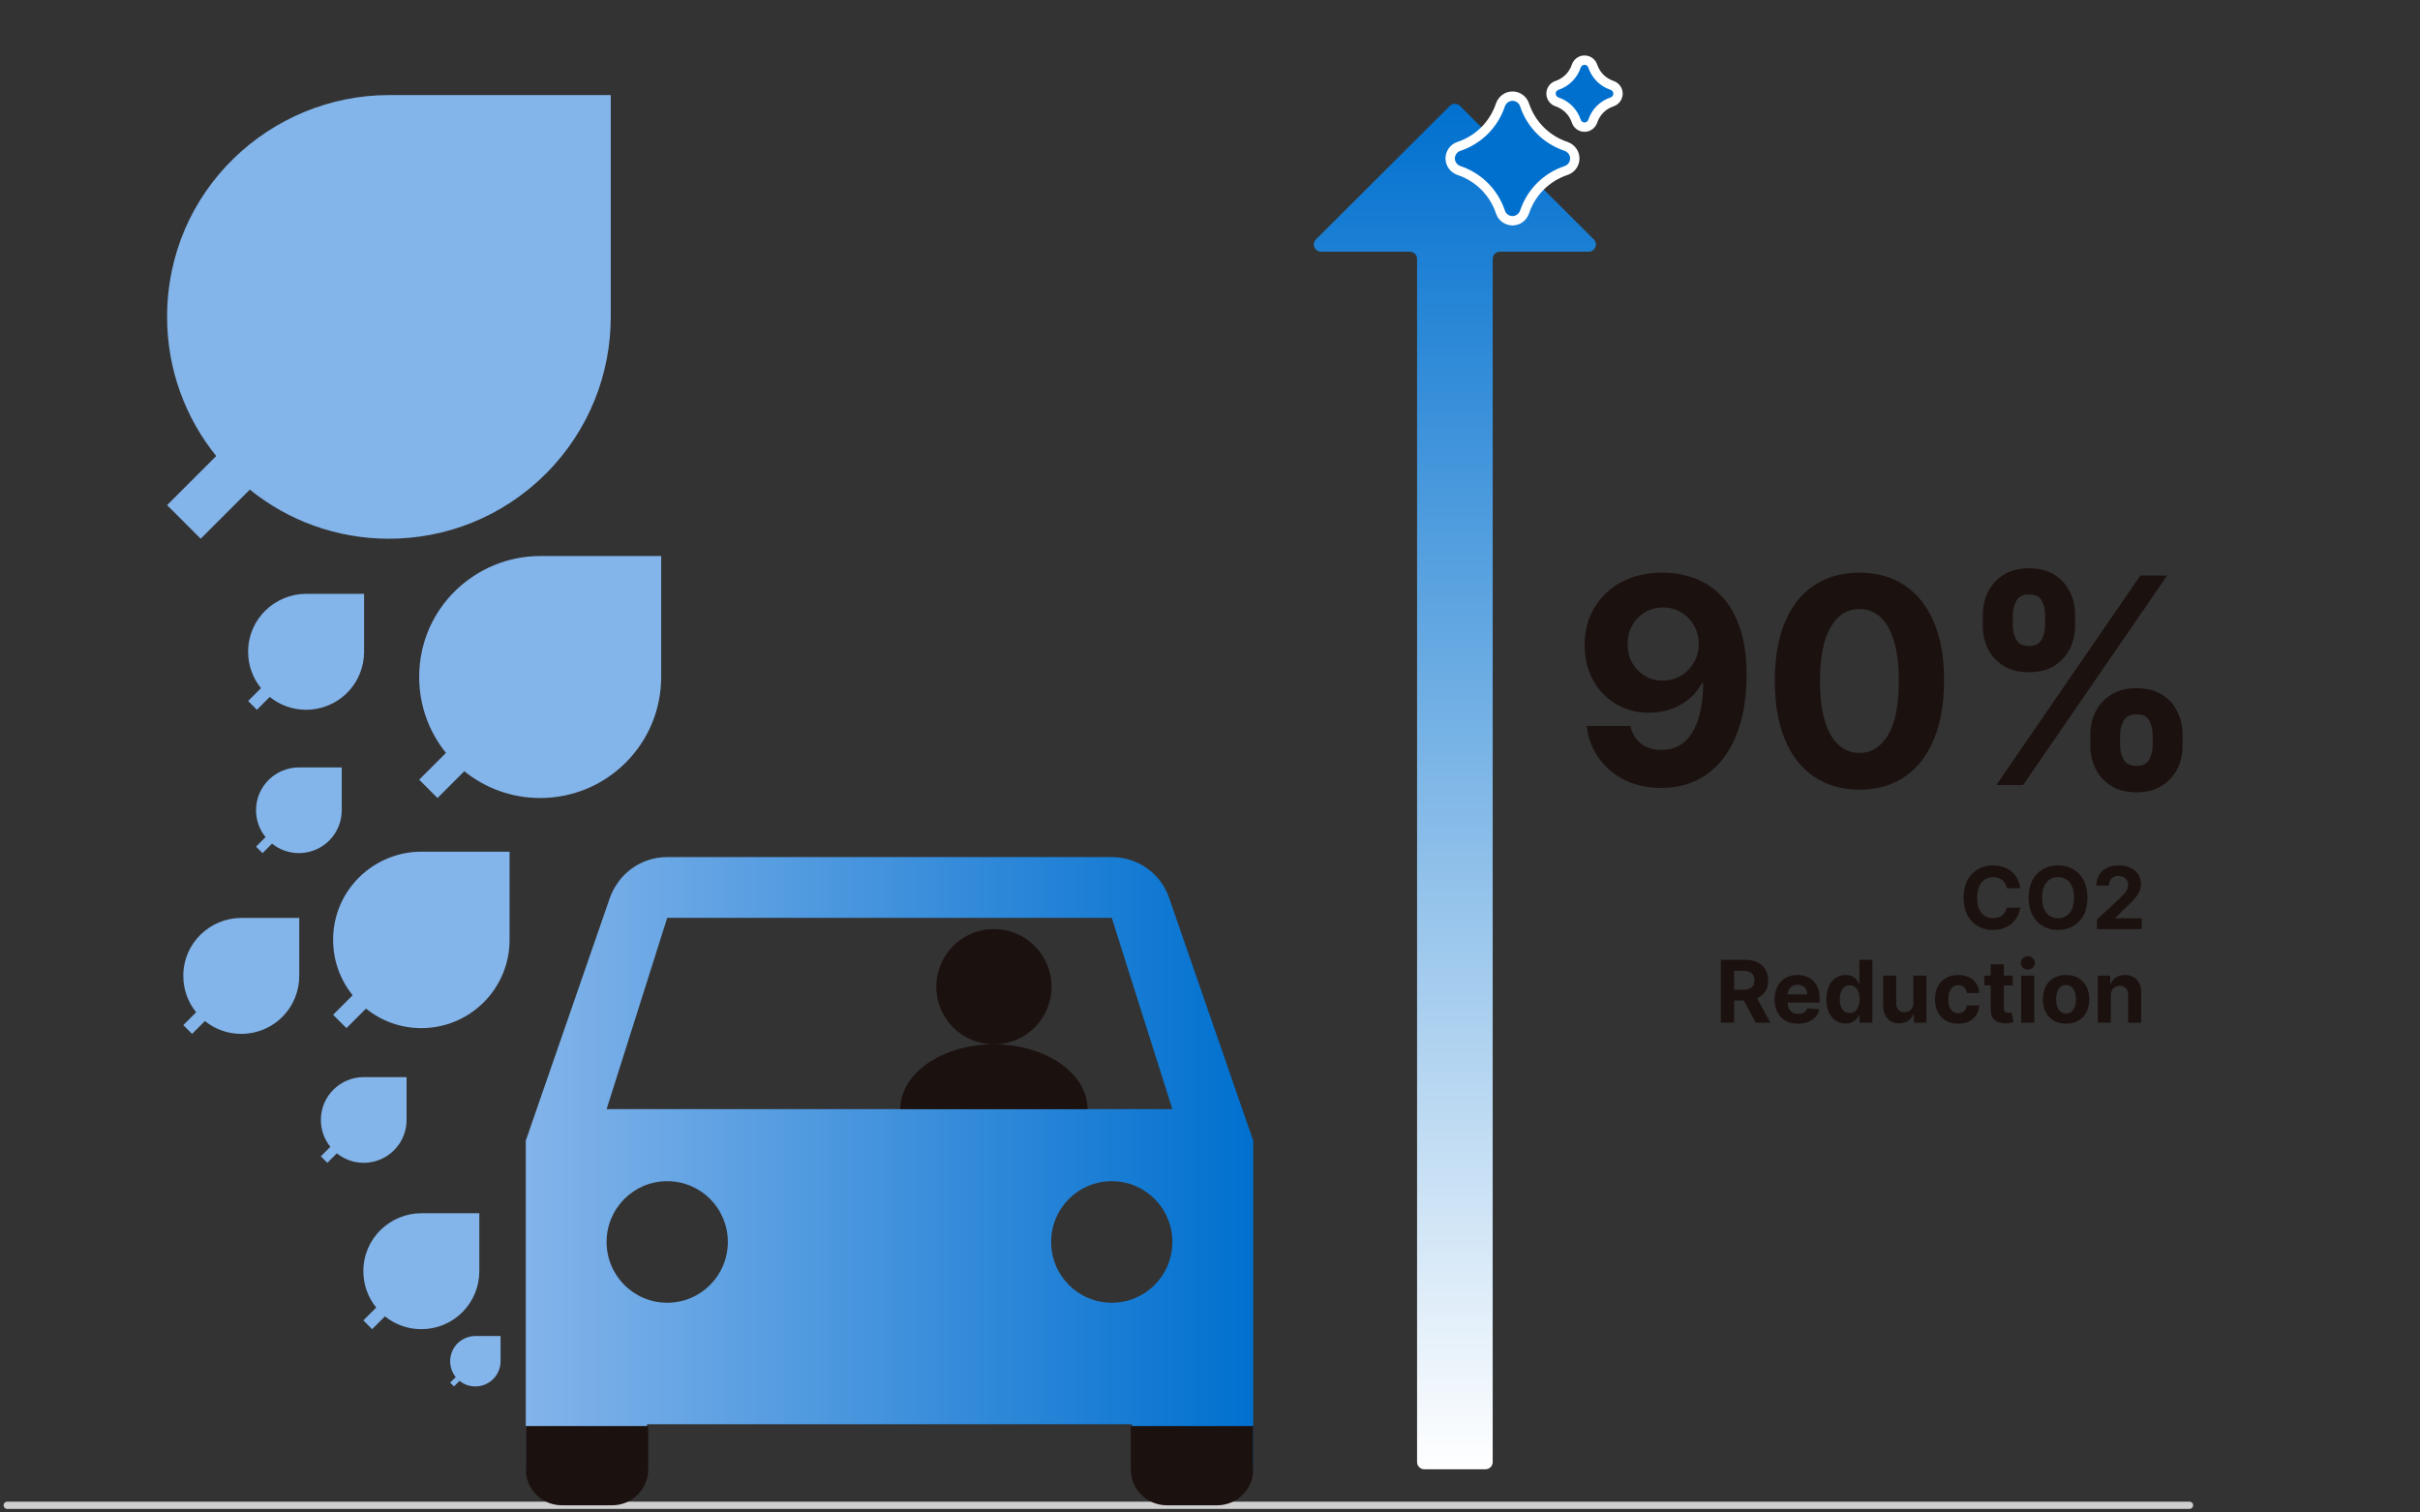 <?xml version="1.0" encoding="UTF-8"?>
<svg xmlns="http://www.w3.org/2000/svg" width="336" height="210" viewBox="0 0 336 210" fill="none">
  <rect x="0" y="0" width="336" height="210" fill="#333333" stroke="none"/>
  <path d="M1 209L304 209" stroke="#CFCFCF" stroke-linecap="round"></path>
  <g clip-path="url(#clip0_750_450)">
    <path d="M75 77.2C66.048 77.2 58.2 84.4 58.2 94C58.2 97.984 59.592 101.656 61.92 104.536L58.2 108.256L60.744 110.8L64.464 107.08C67.344 109.408 71.016 110.8 75 110.8C79.296 110.8 83.592 109.168 86.88 105.88C90.168 102.592 91.8 98.296 91.8 94V77.2H75Z" fill="#83B4EA"></path>
  </g>
  <g clip-path="url(#clip1_750_450)">
    <path d="M54 13.2C37.588 13.2 23.2 26.4 23.2 44C23.2 51.304 25.752 58.036 30.02 63.316L23.2 70.136L27.864 74.8L34.684 67.98C39.964 72.248 46.696 74.8 54 74.8C61.876 74.8 69.752 71.808 75.78 65.78C81.808 59.752 84.8 51.876 84.8 44V13.2H54Z" fill="#83B4EA"></path>
  </g>
  <g clip-path="url(#clip2_750_450)">
    <path d="M42.5 82.45C38.211 82.45 34.45 85.9 34.45 90.5C34.45 92.409 35.117 94.169 36.233 95.549L34.45 97.331L35.669 98.55L37.452 96.768C38.831 97.883 40.591 98.55 42.5 98.55C44.559 98.55 46.617 97.768 48.193 96.193C49.768 94.617 50.55 92.559 50.55 90.5V82.45H42.5Z" fill="#83B4EA"></path>
  </g>
  <g clip-path="url(#clip3_750_450)">
    <path d="M58.5 168.45C54.211 168.45 50.45 171.9 50.45 176.5C50.45 178.409 51.117 180.169 52.233 181.549L50.45 183.331L51.669 184.55L53.452 182.768C54.831 183.883 56.591 184.55 58.5 184.55C60.559 184.55 62.617 183.768 64.192 182.193C65.768 180.617 66.55 178.559 66.55 176.5V168.45H58.5Z" fill="#83B4EA"></path>
  </g>
  <g clip-path="url(#clip4_750_450)">
    <path d="M33.5 127.45C29.21 127.45 25.45 130.9 25.45 135.5C25.45 137.409 26.117 139.169 27.233 140.549L25.45 142.331L26.669 143.55L28.451 141.768C29.831 142.883 31.591 143.55 33.5 143.55C35.559 143.55 37.617 142.768 39.193 141.193C40.768 139.617 41.55 137.559 41.55 135.5V127.45H33.5Z" fill="#83B4EA"></path>
  </g>
  <g clip-path="url(#clip5_750_450)">
    <path d="M41.5 106.55C38.33 106.55 35.55 109.1 35.55 112.5C35.55 113.911 36.043 115.211 36.867 116.231L35.55 117.549L36.451 118.45L37.769 117.132C38.788 117.957 40.089 118.45 41.5 118.45C43.022 118.45 44.543 117.872 45.708 116.707C46.872 115.543 47.45 114.021 47.45 112.5V106.55H41.5Z" fill="#83B4EA"></path>
  </g>
  <g clip-path="url(#clip6_750_450)">
    <path d="M50.5 149.55C47.33 149.55 44.55 152.1 44.55 155.5C44.55 156.911 45.043 158.211 45.867 159.231L44.55 160.549L45.451 161.45L46.769 160.132C47.788 160.957 49.089 161.45 50.5 161.45C52.022 161.45 53.543 160.872 54.708 159.707C55.872 158.543 56.45 157.021 56.45 155.5V149.55H50.5Z" fill="#83B4EA"></path>
  </g>
  <g clip-path="url(#clip7_750_450)">
    <path d="M66 185.5C64.135 185.5 62.5 187 62.5 189C62.5 189.83 62.79 190.595 63.275 191.195L62.5 191.97L63.03 192.5L63.805 191.725C64.405 192.21 65.17 192.5 66 192.5C66.895 192.5 67.79 192.16 68.475 191.475C69.16 190.79 69.5 189.895 69.5 189V185.5H66Z" fill="#83B4EA"></path>
  </g>
  <g clip-path="url(#clip8_750_450)">
    <path d="M58.5 118.25C51.972 118.25 46.25 123.5 46.25 130.5C46.25 133.405 47.265 136.083 48.962 138.183L46.25 140.895L48.105 142.75L50.818 140.038C52.917 141.735 55.595 142.75 58.5 142.75C61.633 142.75 64.765 141.56 67.162 139.163C69.56 136.765 70.75 133.633 70.75 130.5V118.25H58.5Z" fill="#83B4EA"></path>
  </g>
  <path d="M162.329 124.681C161.207 121.363 158.064 119 154.361 119H92.639C88.936 119 85.849 121.363 84.671 124.681L73 158.375V203.375C73 206.469 75.525 209 78.611 209H84.222C87.308 209 89.833 206.469 89.833 203.375V197.75H157.167V203.375C157.167 206.469 159.692 209 162.778 209H168.389C171.475 209 174 206.469 174 203.375V158.375L162.329 124.681ZM92.639 180.875C87.982 180.875 84.222 177.106 84.222 172.438C84.222 167.769 87.982 164 92.639 164C97.296 164 101.056 167.769 101.056 172.438C101.056 177.106 97.296 180.875 92.639 180.875ZM154.361 180.875C149.704 180.875 145.944 177.106 145.944 172.438C145.944 167.769 149.704 164 154.361 164C159.018 164 162.778 167.769 162.778 172.438C162.778 177.106 159.018 180.875 154.361 180.875ZM84.222 154L92.639 127.438H154.361L162.778 154H84.222Z" fill="url(#paint0_linear_750_450)"></path>
  <path d="M73 198H90V204C90 206.761 87.761 209 85 209H78C75.239 209 73 206.761 73 204V198Z" fill="#1B110F"></path>
  <path d="M157 198H174V204C174 206.761 171.761 209 169 209H162C159.239 209 157 206.761 157 204V198Z" fill="#1B110F"></path>
  <circle cx="138" cy="137" r="8" fill="#1B110F"></circle>
  <path d="M151 154C151 154 145.18 154 138 154C130.82 154 125 154 125 154C125 149.029 130.82 145 138 145C145.18 145 151 149.029 151 154Z" fill="#1B110F"></path>
  <path d="M195.75 34.947C196.302 34.947 196.75 35.395 196.75 35.947L196.75 203C196.75 203.552 197.198 204 197.75 204L206.25 204C206.802 204 207.25 203.552 207.25 203L207.25 35.947C207.25 35.395 207.698 34.947 208.25 34.947L220.582 34.947C221.473 34.947 221.919 33.869 221.288 33.239L202.706 14.704C202.316 14.315 201.684 14.315 201.294 14.704L182.712 33.239C182.081 33.869 182.527 34.947 183.418 34.947L195.75 34.947Z" fill="url(#paint1_linear_750_450)"></path>
  <path d="M217.455 20.332L217.447 20.329L217.439 20.326C214.712 19.417 212.585 17.291 211.675 14.565C211.441 13.836 210.752 13.35 210 13.35C209.228 13.35 208.584 13.853 208.332 14.545L208.329 14.553L208.326 14.561C207.417 17.288 205.291 19.415 202.565 20.325C201.836 20.559 201.35 21.248 201.35 22C201.35 22.772 201.853 23.416 202.545 23.668L202.553 23.671L202.561 23.674C205.288 24.583 207.415 26.709 208.325 29.435C208.559 30.164 209.248 30.65 210 30.65C210.772 30.65 211.416 30.147 211.668 29.455L211.671 29.447L211.674 29.439C212.583 26.712 214.709 24.585 217.435 23.675C218.164 23.441 218.65 22.752 218.65 22C218.65 21.228 218.147 20.584 217.455 20.332Z" fill="#0070CF" stroke="white" stroke-width="1.3"></path>
  <path d="M223.839 11.861L223.83 11.858L223.822 11.855C222.556 11.433 221.569 10.447 221.146 9.181C220.984 8.68 220.513 8.35 220 8.35C219.466 8.35 219.029 8.698 218.861 9.161L218.858 9.17L218.855 9.178C218.433 10.444 217.447 11.431 216.181 11.854C215.68 12.016 215.35 12.487 215.35 13C215.35 13.534 215.698 13.971 216.161 14.139L216.17 14.142L216.178 14.145C217.444 14.567 218.431 15.553 218.854 16.819C219.016 17.32 219.487 17.65 220 17.65C220.534 17.65 220.971 17.302 221.139 16.839L221.142 16.831L221.145 16.822C221.567 15.556 222.553 14.569 223.819 14.146C224.32 13.984 224.65 13.513 224.65 13C224.65 12.466 224.302 12.029 223.839 11.861Z" fill="#0070CF" stroke="white" stroke-width="1.3"></path>
  <path d="M280.49 123.328H278.624C278.589 123.087 278.52 122.872 278.415 122.685C278.31 122.494 278.175 122.332 278.01 122.199C277.845 122.065 277.655 121.963 277.439 121.892C277.226 121.821 276.994 121.786 276.744 121.786C276.293 121.786 275.899 121.898 275.564 122.122C275.229 122.344 274.969 122.668 274.784 123.094C274.599 123.517 274.507 124.031 274.507 124.636C274.507 125.259 274.599 125.781 274.784 126.205C274.972 126.628 275.233 126.947 275.568 127.163C275.903 127.379 276.291 127.487 276.732 127.487C276.979 127.487 277.207 127.455 277.418 127.389C277.631 127.324 277.82 127.229 277.984 127.104C278.149 126.976 278.286 126.821 278.393 126.639C278.504 126.457 278.581 126.25 278.624 126.017L280.49 126.026C280.442 126.426 280.321 126.812 280.128 127.185C279.938 127.554 279.68 127.885 279.357 128.178C279.036 128.467 278.652 128.697 278.206 128.868C277.763 129.036 277.261 129.119 276.702 129.119C275.923 129.119 275.227 128.943 274.614 128.591C274.003 128.239 273.52 127.729 273.165 127.061C272.812 126.393 272.636 125.585 272.636 124.636C272.636 123.685 272.815 122.875 273.173 122.207C273.531 121.54 274.017 121.031 274.631 120.682C275.244 120.33 275.935 120.153 276.702 120.153C277.207 120.153 277.676 120.224 278.108 120.366C278.543 120.509 278.928 120.716 279.263 120.989C279.598 121.259 279.871 121.589 280.081 121.982C280.294 122.374 280.43 122.822 280.49 123.328ZM289.833 124.636C289.833 125.588 289.653 126.398 289.292 127.065C288.934 127.733 288.445 128.243 287.826 128.595C287.21 128.945 286.516 129.119 285.746 129.119C284.971 129.119 284.275 128.943 283.658 128.591C283.042 128.239 282.555 127.729 282.197 127.061C281.839 126.393 281.66 125.585 281.66 124.636C281.66 123.685 281.839 122.875 282.197 122.207C282.555 121.54 283.042 121.031 283.658 120.682C284.275 120.33 284.971 120.153 285.746 120.153C286.516 120.153 287.21 120.33 287.826 120.682C288.445 121.031 288.934 121.54 289.292 122.207C289.653 122.875 289.833 123.685 289.833 124.636ZM287.962 124.636C287.962 124.02 287.87 123.5 287.685 123.077C287.504 122.653 287.246 122.332 286.914 122.114C286.582 121.895 286.192 121.786 285.746 121.786C285.3 121.786 284.911 121.895 284.579 122.114C284.246 122.332 283.988 122.653 283.803 123.077C283.621 123.5 283.531 124.02 283.531 124.636C283.531 125.253 283.621 125.773 283.803 126.196C283.988 126.619 284.246 126.94 284.579 127.159C284.911 127.378 285.3 127.487 285.746 127.487C286.192 127.487 286.582 127.378 286.914 127.159C287.246 126.94 287.504 126.619 287.685 126.196C287.87 125.773 287.962 125.253 287.962 124.636ZM291.149 129V127.67L294.255 124.794C294.52 124.538 294.741 124.308 294.92 124.104C295.102 123.899 295.24 123.699 295.333 123.503C295.427 123.304 295.474 123.089 295.474 122.859C295.474 122.604 295.416 122.384 295.299 122.199C295.183 122.011 295.024 121.868 294.822 121.768C294.62 121.666 294.392 121.615 294.136 121.615C293.869 121.615 293.636 121.669 293.437 121.777C293.238 121.885 293.085 122.04 292.977 122.241C292.869 122.443 292.815 122.683 292.815 122.962H291.064C291.064 122.391 291.193 121.895 291.451 121.474C291.71 121.054 292.072 120.729 292.538 120.499C293.004 120.268 293.541 120.153 294.149 120.153C294.774 120.153 295.318 120.264 295.781 120.486C296.247 120.705 296.609 121.009 296.868 121.398C297.126 121.787 297.255 122.233 297.255 122.736C297.255 123.065 297.19 123.391 297.059 123.712C296.931 124.033 296.703 124.389 296.373 124.781C296.044 125.17 295.579 125.638 294.98 126.183L293.706 127.432V127.491H297.37V129H291.149ZM238.923 142V133.273H242.366C243.025 133.273 243.587 133.391 244.053 133.626C244.522 133.859 244.879 134.19 245.123 134.619C245.37 135.045 245.494 135.547 245.494 136.124C245.494 136.703 245.369 137.202 245.119 137.619C244.869 138.034 244.506 138.352 244.032 138.574C243.56 138.795 242.989 138.906 242.319 138.906H240.013V137.423H242.021C242.373 137.423 242.665 137.375 242.898 137.278C243.131 137.182 243.305 137.037 243.418 136.844C243.535 136.651 243.593 136.411 243.593 136.124C243.593 135.834 243.535 135.589 243.418 135.391C243.305 135.192 243.13 135.041 242.894 134.939C242.661 134.834 242.367 134.781 242.012 134.781H240.768V142H238.923ZM243.636 138.028L245.805 142H243.768L241.646 138.028H243.636ZM249.641 142.128C248.968 142.128 248.388 141.991 247.902 141.719C247.419 141.443 247.047 141.054 246.786 140.551C246.525 140.045 246.394 139.447 246.394 138.757C246.394 138.084 246.525 137.493 246.786 136.984C247.047 136.476 247.415 136.08 247.89 135.795C248.367 135.511 248.926 135.369 249.569 135.369C250 135.369 250.402 135.439 250.775 135.578C251.15 135.714 251.476 135.92 251.755 136.196C252.036 136.472 252.255 136.818 252.411 137.236C252.567 137.651 252.645 138.136 252.645 138.693V139.192H247.118V138.067H250.936C250.936 137.805 250.88 137.574 250.766 137.372C250.652 137.17 250.495 137.013 250.293 136.899C250.094 136.783 249.863 136.724 249.598 136.724C249.323 136.724 249.078 136.788 248.865 136.916C248.655 137.041 248.49 137.21 248.371 137.423C248.252 137.634 248.191 137.868 248.188 138.126V139.196C248.188 139.52 248.248 139.8 248.367 140.036C248.489 140.271 248.661 140.453 248.882 140.581C249.104 140.709 249.367 140.773 249.671 140.773C249.873 140.773 250.057 140.744 250.225 140.688C250.392 140.631 250.536 140.545 250.655 140.432C250.775 140.318 250.865 140.179 250.928 140.014L252.607 140.125C252.522 140.528 252.347 140.881 252.083 141.182C251.821 141.48 251.483 141.713 251.069 141.881C250.657 142.045 250.181 142.128 249.641 142.128ZM256.242 142.107C255.745 142.107 255.294 141.979 254.891 141.723C254.49 141.464 254.172 141.085 253.936 140.585C253.703 140.082 253.587 139.466 253.587 138.736C253.587 137.986 253.708 137.362 253.949 136.865C254.191 136.365 254.512 135.991 254.912 135.744C255.316 135.494 255.757 135.369 256.238 135.369C256.604 135.369 256.909 135.432 257.154 135.557C257.401 135.679 257.6 135.832 257.75 136.017C257.904 136.199 258.02 136.378 258.1 136.554H258.155V133.273H259.966V142H258.176V140.952H258.1C258.015 141.134 257.894 141.314 257.738 141.493C257.584 141.669 257.384 141.815 257.137 141.932C256.892 142.048 256.594 142.107 256.242 142.107ZM256.817 140.662C257.11 140.662 257.357 140.582 257.559 140.423C257.763 140.261 257.919 140.036 258.027 139.746C258.138 139.456 258.194 139.116 258.194 138.727C258.194 138.338 258.14 138 258.032 137.713C257.924 137.426 257.767 137.205 257.563 137.048C257.358 136.892 257.11 136.814 256.817 136.814C256.519 136.814 256.267 136.895 256.063 137.057C255.858 137.219 255.703 137.443 255.598 137.73C255.493 138.017 255.441 138.349 255.441 138.727C255.441 139.108 255.493 139.445 255.598 139.737C255.706 140.027 255.861 140.254 256.063 140.419C256.267 140.581 256.519 140.662 256.817 140.662ZM265.656 139.213V135.455H267.472V142H265.729V140.811H265.661C265.513 141.195 265.267 141.503 264.923 141.736C264.582 141.969 264.166 142.085 263.675 142.085C263.237 142.085 262.852 141.986 262.52 141.787C262.188 141.588 261.928 141.305 261.74 140.939C261.555 140.572 261.462 140.134 261.459 139.622V135.455H263.274V139.298C263.277 139.685 263.381 139.99 263.585 140.214C263.79 140.439 264.064 140.551 264.408 140.551C264.626 140.551 264.831 140.501 265.021 140.402C265.212 140.3 265.365 140.149 265.482 139.95C265.601 139.751 265.659 139.506 265.656 139.213ZM271.881 142.128C271.211 142.128 270.634 141.986 270.151 141.702C269.671 141.415 269.301 141.017 269.043 140.509C268.787 140 268.659 139.415 268.659 138.753C268.659 138.082 268.789 137.494 269.047 136.989C269.309 136.48 269.679 136.084 270.159 135.8C270.64 135.513 271.211 135.369 271.873 135.369C272.444 135.369 272.944 135.473 273.373 135.68C273.801 135.888 274.141 136.179 274.391 136.554C274.641 136.929 274.779 137.369 274.804 137.875H273.091C273.043 137.548 272.915 137.286 272.708 137.087C272.503 136.885 272.235 136.784 271.902 136.784C271.621 136.784 271.375 136.861 271.165 137.014C270.958 137.165 270.796 137.385 270.679 137.675C270.563 137.964 270.505 138.315 270.505 138.727C270.505 139.145 270.561 139.5 270.675 139.793C270.792 140.085 270.955 140.308 271.165 140.462C271.375 140.615 271.621 140.692 271.902 140.692C272.11 140.692 272.296 140.649 272.461 140.564C272.628 140.479 272.766 140.355 272.874 140.193C272.985 140.028 273.057 139.831 273.091 139.601H274.804C274.776 140.101 274.64 140.541 274.395 140.922C274.154 141.3 273.82 141.595 273.394 141.808C272.968 142.021 272.463 142.128 271.881 142.128ZM279.448 135.455V136.818H275.506V135.455H279.448ZM276.401 133.886H278.217V139.989C278.217 140.156 278.242 140.287 278.293 140.381C278.344 140.472 278.415 140.536 278.506 140.572C278.6 140.609 278.708 140.628 278.83 140.628C278.915 140.628 279.001 140.621 279.086 140.607C279.171 140.589 279.237 140.577 279.282 140.568L279.567 141.919C279.477 141.947 279.349 141.98 279.184 142.017C279.019 142.057 278.819 142.081 278.583 142.089C278.146 142.107 277.762 142.048 277.433 141.915C277.106 141.781 276.852 141.574 276.67 141.293C276.488 141.011 276.398 140.656 276.401 140.227V133.886ZM280.631 142V135.455H282.446V142H280.631ZM281.543 134.611C281.273 134.611 281.041 134.521 280.848 134.342C280.658 134.161 280.562 133.943 280.562 133.69C280.562 133.44 280.658 133.226 280.848 133.047C281.041 132.865 281.273 132.774 281.543 132.774C281.813 132.774 282.043 132.865 282.233 133.047C282.426 133.226 282.523 133.44 282.523 133.69C282.523 133.943 282.426 134.161 282.233 134.342C282.043 134.521 281.813 134.611 281.543 134.611ZM286.858 142.128C286.196 142.128 285.623 141.987 285.14 141.706C284.66 141.422 284.289 141.027 284.028 140.521C283.767 140.013 283.636 139.423 283.636 138.753C283.636 138.077 283.767 137.486 284.028 136.98C284.289 136.472 284.66 136.077 285.14 135.795C285.623 135.511 286.196 135.369 286.858 135.369C287.52 135.369 288.091 135.511 288.571 135.795C289.054 136.077 289.426 136.472 289.687 136.98C289.949 137.486 290.079 138.077 290.079 138.753C290.079 139.423 289.949 140.013 289.687 140.521C289.426 141.027 289.054 141.422 288.571 141.706C288.091 141.987 287.52 142.128 286.858 142.128ZM286.866 140.722C287.167 140.722 287.419 140.636 287.62 140.466C287.822 140.293 287.974 140.057 288.076 139.759C288.181 139.46 288.234 139.121 288.234 138.74C288.234 138.359 288.181 138.02 288.076 137.722C287.974 137.423 287.822 137.187 287.62 137.014C287.419 136.841 287.167 136.754 286.866 136.754C286.562 136.754 286.306 136.841 286.099 137.014C285.895 137.187 285.74 137.423 285.635 137.722C285.532 138.02 285.481 138.359 285.481 138.74C285.481 139.121 285.532 139.46 285.635 139.759C285.74 140.057 285.895 140.293 286.099 140.466C286.306 140.636 286.562 140.722 286.866 140.722ZM293.075 138.216V142H291.26V135.455H292.99V136.609H293.066C293.211 136.229 293.454 135.928 293.795 135.706C294.136 135.482 294.549 135.369 295.035 135.369C295.49 135.369 295.886 135.469 296.224 135.668C296.562 135.866 296.825 136.151 297.012 136.52C297.2 136.886 297.294 137.324 297.294 137.832V142H295.478V138.156C295.481 137.756 295.379 137.443 295.172 137.219C294.964 136.991 294.679 136.878 294.315 136.878C294.071 136.878 293.855 136.93 293.667 137.036C293.483 137.141 293.338 137.294 293.233 137.496C293.13 137.695 293.078 137.935 293.075 138.216Z" fill="#1B110F"></path>
  <path d="M230.884 79.511C232.38 79.511 233.819 79.762 235.202 80.264C236.594 80.766 237.834 81.566 238.923 82.665C240.022 83.763 240.888 85.222 241.523 87.04C242.167 88.849 242.493 91.069 242.503 93.702C242.503 96.173 242.223 98.38 241.665 100.321C241.116 102.253 240.325 103.896 239.293 105.25C238.26 106.604 237.015 107.636 235.557 108.347C234.098 109.047 232.47 109.398 230.67 109.398C228.729 109.398 227.015 109.024 225.528 108.276C224.042 107.518 222.844 106.491 221.935 105.193C221.035 103.886 220.491 102.419 220.301 100.79H226.366C226.603 101.85 227.1 102.674 227.858 103.261C228.616 103.839 229.553 104.128 230.67 104.128C232.564 104.128 234.004 103.304 234.989 101.656C235.973 99.999 236.471 97.731 236.48 94.852H236.281C235.846 95.704 235.259 96.438 234.52 97.054C233.781 97.66 232.934 98.129 231.977 98.46C231.03 98.792 230.022 98.957 228.952 98.957C227.238 98.957 225.708 98.555 224.364 97.75C223.019 96.945 221.958 95.837 221.182 94.426C220.405 93.015 220.017 91.405 220.017 89.597C220.008 87.646 220.457 85.908 221.366 84.383C222.276 82.859 223.545 81.666 225.173 80.804C226.812 79.933 228.715 79.502 230.884 79.511ZM230.926 84.341C229.97 84.341 229.117 84.568 228.369 85.023C227.631 85.477 227.044 86.088 226.608 86.855C226.182 87.622 225.973 88.479 225.983 89.426C225.983 90.383 226.191 91.244 226.608 92.011C227.034 92.769 227.612 93.375 228.341 93.829C229.08 94.275 229.922 94.497 230.869 94.497C231.58 94.497 232.238 94.365 232.844 94.099C233.45 93.834 233.975 93.47 234.42 93.006C234.875 92.532 235.23 91.988 235.486 91.372C235.741 90.757 235.869 90.103 235.869 89.412C235.86 88.493 235.642 87.651 235.216 86.883C234.79 86.117 234.203 85.501 233.455 85.037C232.706 84.573 231.864 84.341 230.926 84.341ZM258.17 109.639C255.727 109.63 253.625 109.028 251.864 107.835C250.112 106.642 248.762 104.914 247.815 102.651C246.878 100.387 246.414 97.665 246.423 94.483C246.423 91.311 246.892 88.607 247.83 86.372C248.777 84.137 250.126 82.438 251.878 81.273C253.639 80.099 255.737 79.511 258.17 79.511C260.604 79.511 262.697 80.099 264.449 81.273C266.21 82.447 267.564 84.151 268.511 86.386C269.458 88.612 269.927 91.311 269.918 94.483C269.918 97.674 269.444 100.402 268.497 102.665C267.56 104.928 266.215 106.656 264.463 107.849C262.711 109.043 260.614 109.639 258.17 109.639ZM258.17 104.54C259.837 104.54 261.168 103.702 262.162 102.026C263.156 100.349 263.649 97.835 263.639 94.483C263.639 92.276 263.412 90.439 262.957 88.972C262.512 87.504 261.878 86.401 261.054 85.662C260.24 84.923 259.278 84.554 258.17 84.554C256.513 84.554 255.188 85.383 254.193 87.04C253.199 88.697 252.697 91.178 252.688 94.483C252.688 96.718 252.91 98.583 253.355 100.08C253.81 101.566 254.449 102.684 255.273 103.432C256.097 104.17 257.062 104.54 258.17 104.54ZM290.227 103.545V102.011C290.227 100.847 290.473 99.776 290.965 98.801C291.467 97.816 292.192 97.03 293.138 96.443C294.095 95.847 295.26 95.548 296.633 95.548C298.025 95.548 299.194 95.842 300.141 96.429C301.098 97.016 301.817 97.802 302.3 98.787C302.793 99.762 303.039 100.837 303.039 102.011V103.545C303.039 104.71 302.793 105.785 302.3 106.77C301.808 107.745 301.084 108.527 300.127 109.114C299.171 109.71 298.006 110.009 296.633 110.009C295.241 110.009 294.071 109.71 293.124 109.114C292.177 108.527 291.458 107.745 290.965 106.77C290.473 105.785 290.227 104.71 290.227 103.545ZM294.36 102.011V103.545C294.36 104.218 294.521 104.852 294.843 105.449C295.174 106.045 295.771 106.344 296.633 106.344C297.495 106.344 298.082 106.05 298.394 105.463C298.716 104.876 298.877 104.237 298.877 103.545V102.011C298.877 101.32 298.726 100.676 298.423 100.08C298.12 99.483 297.523 99.185 296.633 99.185C295.781 99.185 295.189 99.483 294.857 100.08C294.526 100.676 294.36 101.32 294.36 102.011ZM275.298 86.898V85.364C275.298 84.189 275.549 83.115 276.05 82.139C276.552 81.154 277.277 80.368 278.224 79.781C279.18 79.194 280.335 78.901 281.69 78.901C283.091 78.901 284.265 79.194 285.212 79.781C286.159 80.368 286.879 81.154 287.371 82.139C287.864 83.115 288.11 84.189 288.11 85.364V86.898C288.11 88.072 287.859 89.147 287.357 90.122C286.865 91.097 286.14 91.879 285.184 92.466C284.237 93.044 283.072 93.332 281.69 93.332C280.307 93.332 279.138 93.039 278.181 92.452C277.234 91.855 276.514 91.074 276.022 90.108C275.539 89.133 275.298 88.062 275.298 86.898ZM279.46 85.364V86.898C279.46 87.589 279.621 88.228 279.942 88.815C280.274 89.403 280.856 89.696 281.69 89.696C282.561 89.696 283.153 89.403 283.465 88.815C283.787 88.228 283.948 87.589 283.948 86.898V85.364C283.948 84.672 283.797 84.028 283.494 83.432C283.191 82.835 282.589 82.537 281.69 82.537C280.847 82.537 280.264 82.84 279.942 83.446C279.621 84.052 279.46 84.691 279.46 85.364ZM277.173 109L297.173 79.909H300.894L280.894 109H277.173Z" fill="#1B110F"></path>
  <defs>
    <linearGradient id="paint0_linear_750_450" x1="73" y1="164" x2="174" y2="164" gradientUnits="userSpaceOnUse">
      <stop stop-color="#83B4EA"></stop>
      <stop offset="1" stop-color="#0070CF"></stop>
    </linearGradient>
    <linearGradient id="paint1_linear_750_450" x1="202" y1="14" x2="202" y2="204" gradientUnits="userSpaceOnUse">
      <stop stop-color="#0070CF"></stop>
      <stop offset="1" stop-color="white"></stop>
    </linearGradient>
    <clipPath id="clip0_750_450">
      <rect width="48" height="48" fill="white" transform="translate(51 70)"></rect>
    </clipPath>
    <clipPath id="clip1_750_450">
      <rect width="88" height="88" fill="white" transform="translate(10)"></rect>
    </clipPath>
    <clipPath id="clip2_750_450">
      <rect width="23" height="23" fill="white" transform="translate(31 79)"></rect>
    </clipPath>
    <clipPath id="clip3_750_450">
      <rect width="23" height="23" fill="white" transform="translate(47 165)"></rect>
    </clipPath>
    <clipPath id="clip4_750_450">
      <rect width="23" height="23" fill="white" transform="translate(22 124)"></rect>
    </clipPath>
    <clipPath id="clip5_750_450">
      <rect width="17" height="17" fill="white" transform="translate(33 104)"></rect>
    </clipPath>
    <clipPath id="clip6_750_450">
      <rect width="17" height="17" fill="white" transform="translate(42 147)"></rect>
    </clipPath>
    <clipPath id="clip7_750_450">
      <rect width="10" height="10" fill="white" transform="translate(61 184)"></rect>
    </clipPath>
    <clipPath id="clip8_750_450">
      <rect width="35" height="35" fill="white" transform="translate(41 113)"></rect>
    </clipPath>
  </defs>
</svg>
